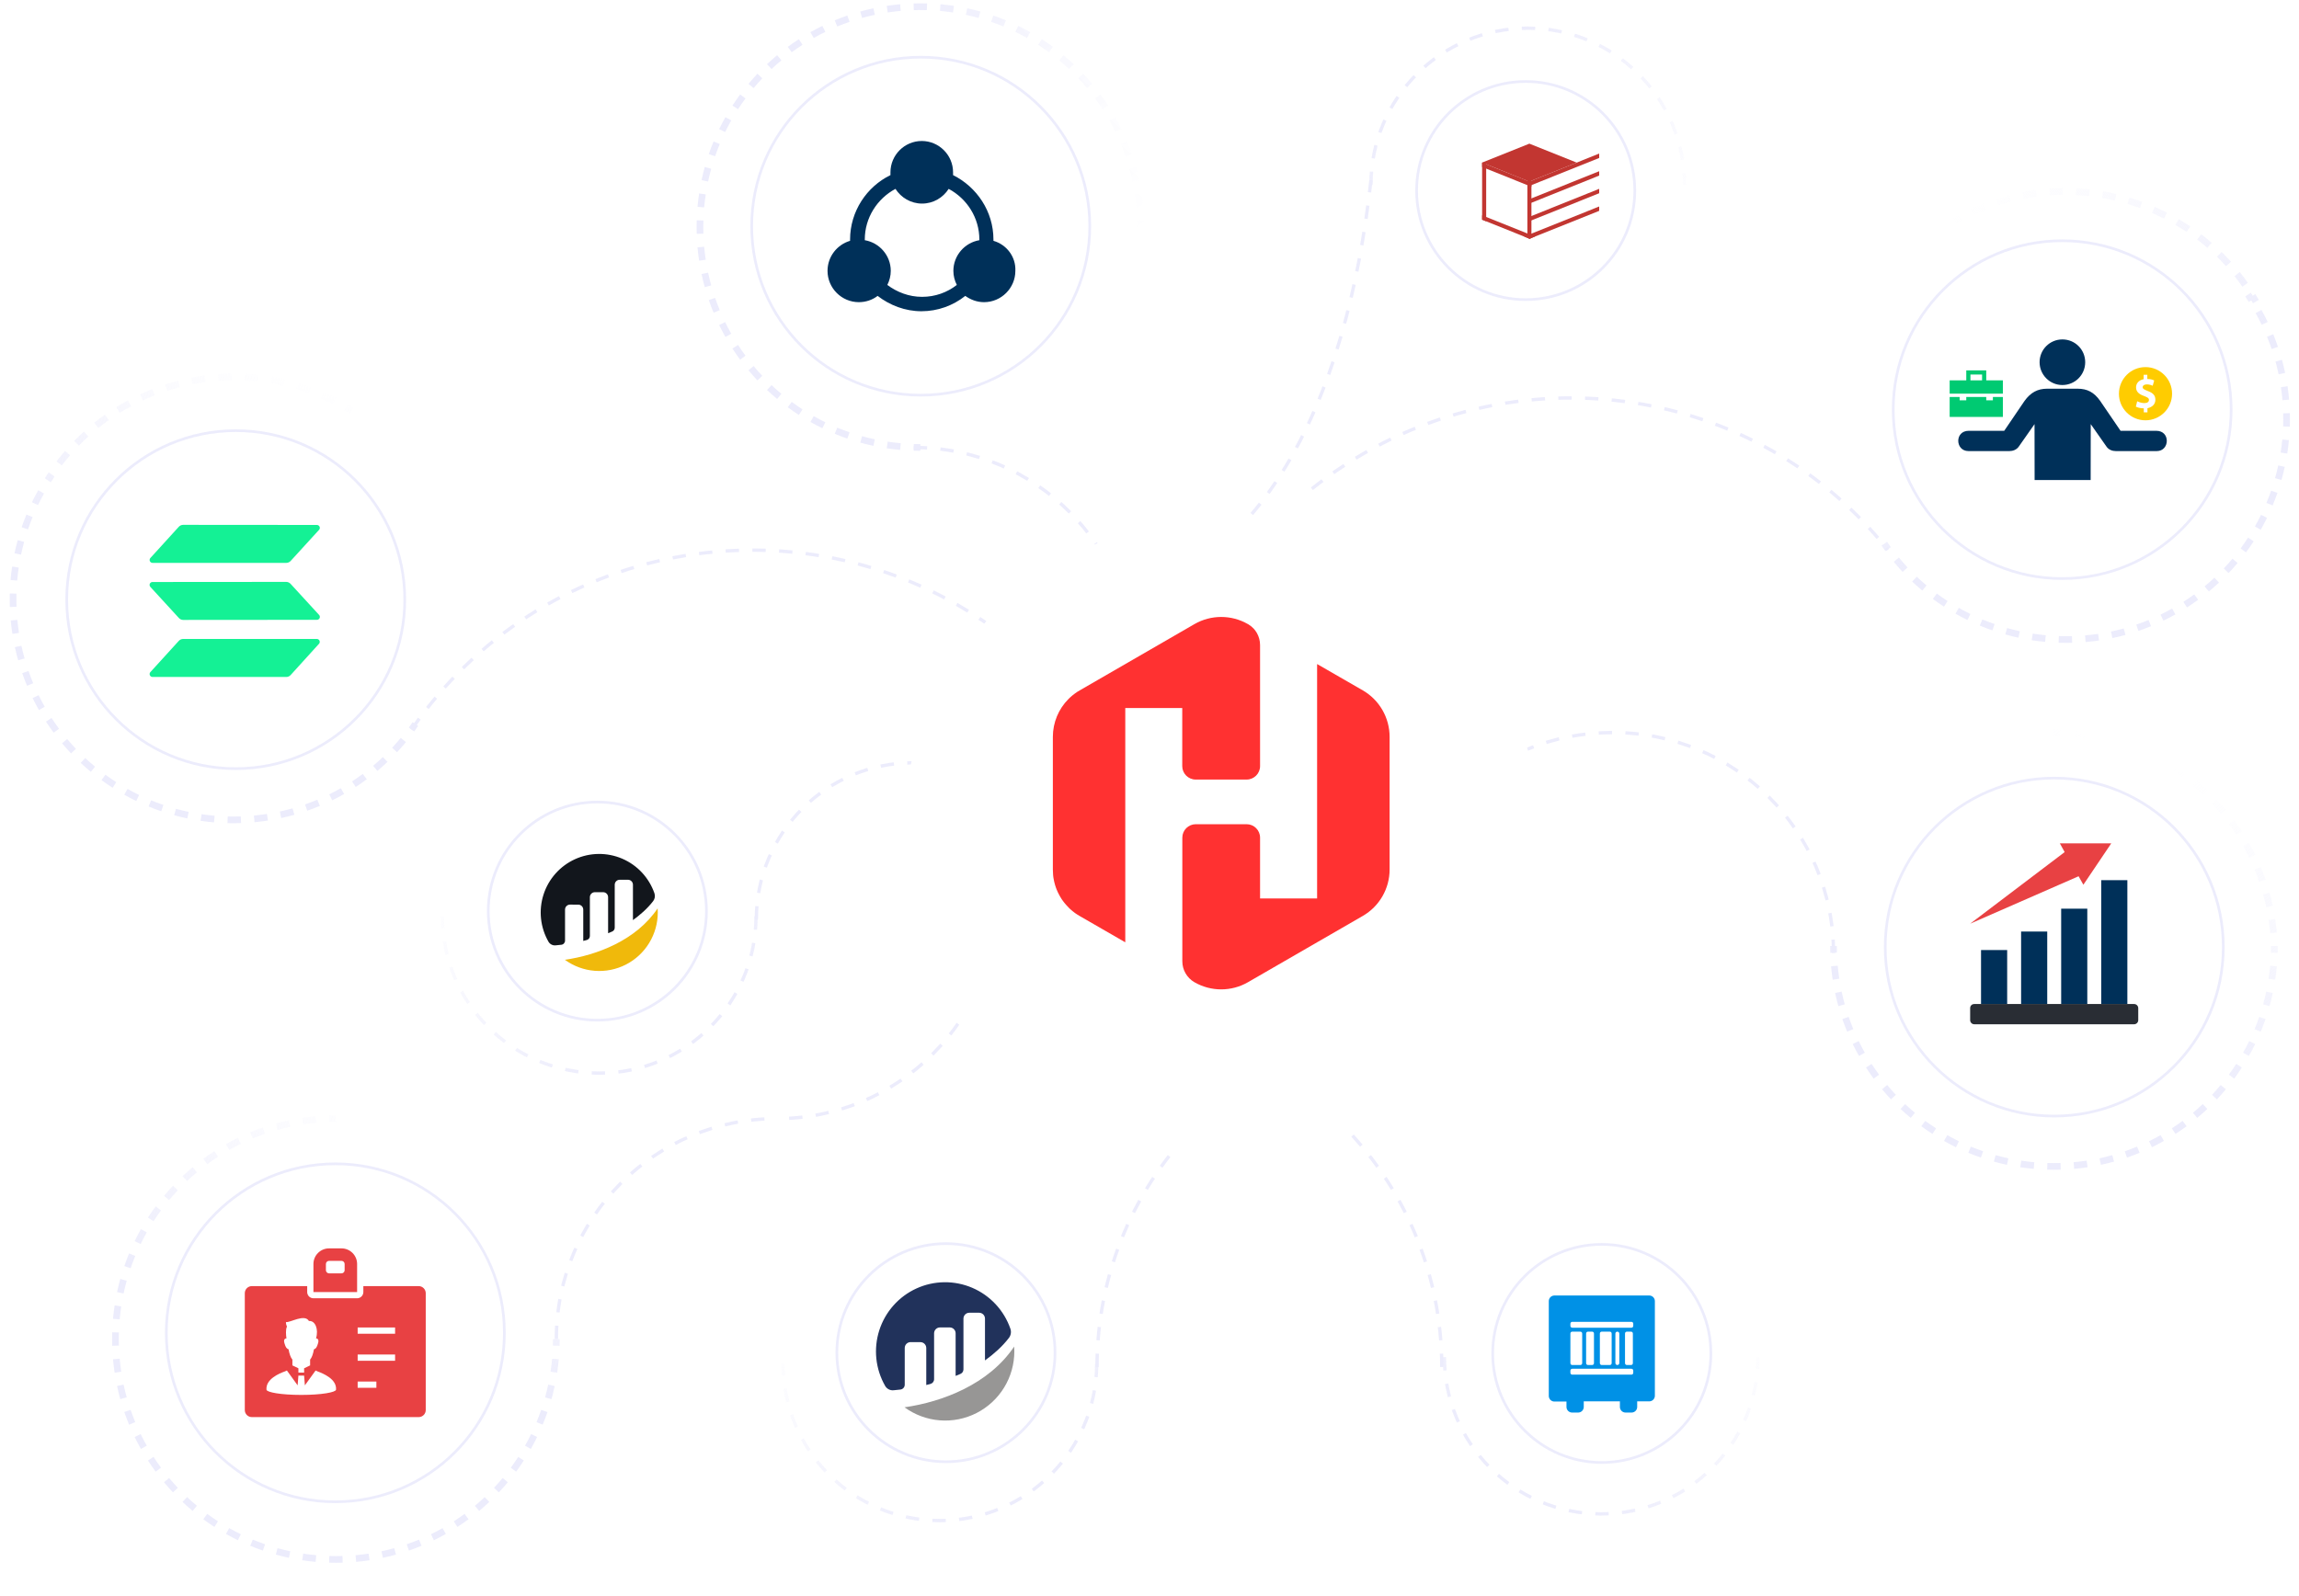 <svg width="864" height="600" viewBox="0 0 864 600" fill="none" xmlns="http://www.w3.org/2000/svg">
<path d="M284.242 345.67C284.242 313.125 310.624 286.742 343.17 286.742C375.715 286.742 402.098 313.125 402.098 345.67" stroke="#ECECFC" stroke-width="1.255" stroke-dasharray="5.02 5.02"/>
<path d="M126.026 437.5C161.111 437.5 189.552 465.942 189.552 501.026C189.552 536.111 161.111 564.552 126.026 564.552C90.942 564.552 62.5 536.111 62.5 501.026C62.5 465.942 90.942 437.5 126.026 437.5Z" fill="white" fill-opacity="0.8" stroke="#ECECFC"/>
<path d="M134.207 475.151C134.207 471.919 131.577 469.289 128.345 469.289H123.655C120.423 469.289 117.793 471.919 117.793 475.151V485.703H134.207V475.151ZM129.518 477.496C129.518 478.144 128.993 478.669 128.345 478.669H123.655C123.007 478.669 122.483 478.144 122.483 477.496V475.151C122.483 474.503 123.007 473.979 123.655 473.979H128.345C128.993 473.979 129.518 474.503 129.518 475.151V477.496Z" fill="#E84143"/>
<path d="M157.339 483.469H136.552V485.697C136.552 486.999 135.498 488.042 134.207 488.042H117.793C116.504 488.042 115.448 486.999 115.448 485.697V483.469H94.661C93.184 483.469 92 484.666 92 486.131V530.062C92 531.527 93.184 532.711 94.661 532.711H157.339C158.805 532.711 160 531.527 160 530.062V486.131C160 484.666 158.805 483.469 157.339 483.469ZM107.656 503.122C107.492 502.003 107.265 499.789 107.851 498.679C107.851 498.679 107.451 497.953 107.451 496.994C109.133 497.234 114.506 493.786 116.109 496.594C118.433 496.352 119.823 499.631 118.768 503.122C118.768 503.122 120.071 503.062 119.55 504.887C119.062 506.599 118.67 506.992 117.984 507.236C117.69 508.901 117.196 510.371 116.545 511.095C116.545 511.962 116.545 512.595 116.545 513.103C116.545 513.153 116.555 513.208 116.569 513.263L114.289 514.359V515.97H112.144V514.359L109.863 513.261C109.877 513.206 109.887 513.153 109.887 513.103C109.887 512.595 109.887 511.962 109.887 511.095C109.236 510.371 108.744 508.901 108.449 507.236C107.762 506.992 107.371 506.599 106.882 504.887C106.381 503.135 107.559 503.122 107.656 503.122ZM113.217 524.371C105.52 524.371 100.229 523.374 100.146 522.411C99.814 518.401 105.007 516.26 107.122 515.517C107.329 515.443 107.57 515.328 107.819 515.189L111.856 520.773L112.144 517.114H114.289L114.577 520.773L118.613 515.189C118.855 515.321 119.092 515.435 119.311 515.517C121.411 516.302 126.619 518.398 126.285 522.411C126.204 523.374 120.913 524.371 113.217 524.371ZM141.448 521.699H134.414V519.354H141.448V521.699ZM148.483 511.538H134.414V509.193H148.483V511.538H148.483ZM148.483 501.376H134.414V499.031H148.483V501.376H148.483Z" fill="#E84143"/>
<path d="M772.026 292.5C807.111 292.5 835.552 320.942 835.552 356.026C835.552 391.111 807.111 419.552 772.026 419.552C736.942 419.552 708.5 391.111 708.5 356.026C708.5 320.942 736.942 292.5 772.026 292.5Z" fill="white" fill-opacity="0.8" stroke="#ECECFC"/>
<path d="M799.495 330.869H789.675V377.429H799.495V330.869Z" fill="#003059"/>
<path d="M784.438 341.588H774.619V377.429H784.438V341.588Z" fill="#003059"/>
<path d="M769.382 350.18H759.562V377.429H769.382V350.18Z" fill="#003059"/>
<path d="M754.325 357.136H744.505V377.429H754.325V357.136Z" fill="#003059"/>
<path d="M741.969 377.429H802.031C802.931 377.429 803.586 378.166 803.586 378.984V383.485C803.586 384.385 802.85 385.039 802.031 385.039H741.969C741.069 385.039 740.414 384.303 740.414 383.485V378.984C740.414 378.084 741.069 377.429 741.969 377.429Z" fill="#292D34"/>
<path d="M775.928 320.313L774.128 317.039H793.439L782.965 332.587L781.165 329.396L740.414 347.234L775.928 320.313Z" fill="#E84143"/>
<path d="M775 90.5C810.07 90.5 838.5 118.93 838.5 154C838.5 189.07 810.07 217.5 775 217.5C739.93 217.5 711.5 189.07 711.5 154C711.5 118.93 739.93 90.5 775 90.5Z" fill="white" fill-opacity="0.8" stroke="#ECECFC"/>
<path d="M775.079 144.739C779.825 144.739 783.652 140.912 783.652 136.166C783.652 131.421 779.855 127.594 775.079 127.594C770.334 127.594 766.507 131.421 766.507 136.166C766.537 140.942 770.364 144.739 775.079 144.739ZM755.179 169.569H739.779C734.788 169.569 734.513 161.945 739.87 161.945H753.219L760.873 150.678C763.139 147.586 765.71 146.117 769.354 146.117H780.774C784.417 146.117 786.989 147.464 789.254 150.678L796.939 161.945H810.379C815.768 161.945 815.431 169.569 810.563 169.569H795.163C793.939 169.569 792.469 169.14 791.612 167.824L785.733 159.435L785.703 180.438H764.639L764.608 159.435L758.73 167.824C757.873 169.109 756.403 169.569 755.179 169.569Z" fill="#003059"/>
<path d="M806.298 158C811.801 158 816.298 153.532 816.298 148C816.298 142.468 811.83 138 806.298 138C800.765 138 796.327 142.497 796.327 148.03C796.327 153.532 800.795 158 806.298 158ZM805.745 148.848C803.911 148.207 802.767 147.28 802.767 145.633C802.767 144.114 803.773 142.921 805.617 142.546V140.899H806.998V142.468C808.142 142.468 808.97 142.704 809.582 143.03L809.019 145.002C808.566 144.815 807.826 144.499 806.81 144.499C805.795 144.499 805.242 145.002 805.242 145.505C805.242 146.195 805.883 146.461 807.264 147.024C809.148 147.714 810.026 148.67 810.026 150.238C810.026 151.806 809.069 153 807.047 153.453V155.021H805.667V153.503C804.473 153.503 803.27 153.187 802.688 152.861L803.191 150.84C803.832 151.155 804.838 151.53 805.903 151.53C807.047 151.53 807.61 151.027 807.61 150.337C807.61 149.646 807.067 149.361 805.745 148.848Z" fill="#FFCC00"/>
<path d="M748.96 149.23H752.71V156.73H732.71V149.23H736.46V150.48H738.96V149.23H746.46V150.48H748.96L748.96 149.23ZM752.71 142.981V147.981H732.71V142.981H738.96V139.23H746.46V142.981H752.71ZM740.522 142.981H744.897V140.793H740.522V142.981Z" fill="#00CA72"/>
<path d="M601.976 467.779C624.618 467.779 642.974 486.134 642.975 508.777C642.975 531.42 624.618 549.776 601.976 549.776C579.333 549.776 560.978 531.42 560.978 508.777C560.978 486.135 579.333 467.779 601.976 467.779Z" fill="white" fill-opacity="0.8" stroke="#ECECFC"/>
<path d="M619.859 487H584.128C583.583 487.011 583.064 487.233 582.678 487.618C582.293 488.003 582.072 488.522 582.06 489.067V524.799C582.072 525.343 582.293 525.863 582.678 526.248C583.064 526.633 583.583 526.854 584.128 526.866H588.705V528.933C588.716 529.478 588.937 529.997 589.323 530.382C589.708 530.767 590.227 530.989 590.772 531H593.134C593.679 530.989 594.198 530.767 594.583 530.382C594.969 529.997 595.19 529.478 595.201 528.933V526.792H608.785V528.933C608.797 529.478 609.018 529.997 609.403 530.382C609.788 530.767 610.308 530.989 610.852 531H613.215C613.759 530.989 614.279 530.767 614.664 530.382C615.049 529.997 615.271 529.478 615.282 528.933V526.792H619.859C620.404 526.781 620.923 526.559 621.308 526.174C621.693 525.789 621.915 525.27 621.926 524.725V489.067C621.915 488.522 621.693 488.003 621.308 487.618C620.923 487.233 620.404 487.011 619.859 487ZM590.181 501.322C590.175 501.224 590.189 501.125 590.224 501.032C590.259 500.94 590.313 500.856 590.383 500.786C590.453 500.716 590.537 500.662 590.629 500.627C590.722 500.592 590.821 500.577 590.919 500.584H593.873C593.971 500.577 594.07 500.592 594.163 500.627C594.255 500.662 594.339 500.716 594.409 500.786C594.479 500.856 594.533 500.94 594.568 501.032C594.603 501.125 594.617 501.224 594.611 501.322V512.396C594.617 512.495 594.603 512.594 594.568 512.686C594.533 512.779 594.479 512.863 594.409 512.932C594.339 513.002 594.255 513.057 594.163 513.091C594.07 513.126 593.971 513.141 593.873 513.134H590.919C590.821 513.141 590.722 513.126 590.629 513.091C590.537 513.057 590.453 513.002 590.383 512.932C590.313 512.863 590.259 512.779 590.224 512.686C590.189 512.594 590.175 512.495 590.181 512.396V501.322ZM613.805 516.013C613.812 516.112 613.797 516.211 613.763 516.303C613.728 516.396 613.674 516.48 613.604 516.55C613.534 516.62 613.45 516.674 613.357 516.709C613.265 516.744 613.166 516.758 613.067 516.752H590.919C590.821 516.758 590.722 516.744 590.629 516.709C590.537 516.674 590.453 516.62 590.383 516.55C590.313 516.48 590.259 516.396 590.224 516.303C590.189 516.211 590.175 516.112 590.181 516.013V515.275C590.175 515.177 590.189 515.078 590.224 514.985C590.259 514.893 590.313 514.809 590.383 514.739C590.453 514.669 590.537 514.615 590.629 514.58C590.722 514.545 590.821 514.53 590.919 514.537H613.067C613.166 514.53 613.265 514.545 613.357 514.58C613.45 514.615 613.534 514.669 613.604 514.739C613.674 514.809 613.728 514.893 613.763 514.985C613.797 515.078 613.812 515.177 613.805 515.275V516.013ZM596.087 512.396V501.322C596.081 501.224 596.095 501.125 596.13 501.032C596.165 500.94 596.219 500.856 596.289 500.786C596.359 500.716 596.443 500.662 596.535 500.627C596.628 500.592 596.727 500.577 596.826 500.584H598.302C598.401 500.577 598.5 500.592 598.592 500.627C598.685 500.662 598.769 500.716 598.839 500.786C598.908 500.856 598.963 500.94 598.997 501.032C599.032 501.125 599.047 501.224 599.04 501.322V512.396C599.047 512.495 599.032 512.594 598.997 512.686C598.963 512.779 598.908 512.863 598.839 512.932C598.769 513.002 598.685 513.057 598.592 513.091C598.5 513.126 598.401 513.141 598.302 513.134H596.826C596.727 513.141 596.628 513.126 596.535 513.091C596.443 513.057 596.359 513.002 596.289 512.932C596.219 512.863 596.165 512.779 596.13 512.686C596.095 512.594 596.081 512.495 596.087 512.396ZM601.255 512.396V501.322C601.249 501.224 601.263 501.125 601.298 501.032C601.333 500.94 601.387 500.856 601.457 500.786C601.527 500.716 601.611 500.662 601.703 500.627C601.796 500.592 601.895 500.577 601.993 500.584H604.946C605.045 500.577 605.144 500.592 605.236 500.627C605.329 500.662 605.413 500.716 605.483 500.786C605.553 500.856 605.607 500.94 605.642 501.032C605.676 501.125 605.691 501.224 605.685 501.322V512.396C605.691 512.495 605.676 512.594 605.642 512.686C605.607 512.779 605.553 512.863 605.483 512.932C605.413 513.002 605.329 513.057 605.236 513.091C605.144 513.126 605.045 513.141 604.946 513.134H601.993C601.895 513.141 601.796 513.126 601.703 513.091C601.611 513.057 601.527 513.002 601.457 512.932C601.387 512.863 601.333 512.779 601.298 512.686C601.263 512.594 601.249 512.495 601.255 512.396ZM607.087 512.396V501.322C607.087 501.126 607.165 500.939 607.304 500.8C607.442 500.662 607.63 500.584 607.826 500.584C608.021 500.584 608.209 500.662 608.348 500.8C608.486 500.939 608.564 501.126 608.564 501.322V512.396C608.564 512.592 608.486 512.78 608.348 512.918C608.209 513.056 608.021 513.134 607.826 513.134C607.63 513.134 607.442 513.056 607.304 512.918C607.165 512.78 607.087 512.592 607.087 512.396ZM610.705 512.396V501.322C610.698 501.224 610.713 501.125 610.748 501.032C610.782 500.94 610.837 500.856 610.906 500.786C610.976 500.716 611.06 500.662 611.153 500.627C611.245 500.592 611.344 500.577 611.443 500.584H612.919C613.018 500.577 613.117 500.592 613.21 500.627C613.302 500.662 613.386 500.716 613.456 500.786C613.526 500.856 613.58 500.94 613.615 501.032C613.65 501.125 613.664 501.224 613.658 501.322V512.396C613.664 512.495 613.65 512.594 613.615 512.686C613.58 512.779 613.526 512.863 613.456 512.932C613.386 513.002 613.302 513.057 613.21 513.091C613.117 513.126 613.018 513.141 612.919 513.134H611.443C611.344 513.141 611.245 513.126 611.153 513.091C611.06 513.057 610.976 513.002 610.906 512.932C610.837 512.863 610.782 512.779 610.748 512.686C610.713 512.594 610.698 512.495 610.705 512.396ZM613.805 498.369C613.812 498.468 613.797 498.567 613.763 498.659C613.728 498.752 613.674 498.836 613.604 498.906C613.534 498.976 613.45 499.03 613.357 499.064C613.265 499.099 613.166 499.114 613.067 499.107H590.919C590.821 499.114 590.722 499.099 590.629 499.064C590.537 499.03 590.453 498.976 590.383 498.906C590.313 498.836 590.259 498.752 590.224 498.659C590.189 498.567 590.175 498.468 590.181 498.369V497.631C590.175 497.532 590.189 497.433 590.224 497.341C590.259 497.248 590.313 497.164 590.383 497.094C590.453 497.024 590.537 496.97 590.629 496.936C590.722 496.901 590.821 496.886 590.919 496.893H613.067C613.166 496.886 613.265 496.901 613.357 496.936C613.45 496.97 613.534 497.024 613.604 497.094C613.674 497.164 613.728 497.248 613.763 497.341C613.797 497.433 613.812 497.532 613.805 497.631V498.369Z" fill="url(#paint0_linear_5027_72970)"/>
<path d="M355.498 467.5C378.141 467.5 396.497 485.855 396.497 508.498C396.497 531.141 378.141 549.497 355.498 549.497C332.855 549.497 314.5 531.141 314.5 508.498C314.5 485.856 332.856 467.5 355.498 467.5Z" fill="white" fill-opacity="0.8" stroke="#ECECFC"/>
<path d="M340.014 506.726C340.014 506.435 340.071 506.147 340.183 505.879C340.294 505.61 340.457 505.367 340.663 505.162C340.869 504.957 341.113 504.794 341.381 504.684C341.65 504.573 341.937 504.517 342.228 504.519L345.898 504.531C346.484 504.531 347.045 504.764 347.459 505.178C347.873 505.593 348.105 506.155 348.105 506.742V520.647C348.518 520.524 349.049 520.393 349.63 520.256C350.033 520.161 350.393 519.932 350.65 519.607C350.907 519.281 351.047 518.878 351.047 518.463V501.215C351.047 500.628 351.28 500.066 351.694 499.651C352.107 499.236 352.669 499.004 353.254 499.003H356.932C357.517 499.004 358.079 499.236 358.492 499.651C358.906 500.066 359.139 500.628 359.139 501.215V517.223C359.139 517.223 360.06 516.85 360.957 516.47C361.29 516.329 361.574 516.093 361.774 515.791C361.974 515.489 362.081 515.134 362.081 514.772V495.688C362.081 495.101 362.314 494.539 362.728 494.125C363.141 493.71 363.702 493.477 364.288 493.477H367.966C368.551 493.477 369.112 493.71 369.526 494.124C369.94 494.539 370.172 495.101 370.172 495.688V511.403C373.361 509.088 376.593 506.304 379.157 502.955C379.529 502.469 379.775 501.899 379.874 501.294C379.972 500.69 379.919 500.07 379.721 499.491C378.534 496.069 376.647 492.934 374.181 490.285C371.715 487.636 368.724 485.532 365.399 484.107C362.075 482.682 358.49 481.969 354.875 482.012C351.259 482.055 347.693 482.854 344.403 484.357C341.114 485.86 338.173 488.035 335.771 490.742C333.368 493.449 331.556 496.628 330.451 500.077C329.345 503.526 328.97 507.168 329.35 510.77C329.731 514.373 330.857 517.856 332.658 520.997C332.972 521.539 333.433 521.98 333.988 522.268C334.544 522.556 335.169 522.679 335.792 522.624C336.488 522.562 337.354 522.475 338.384 522.354C338.832 522.303 339.246 522.089 339.547 521.752C339.847 521.415 340.014 520.979 340.014 520.527L340.014 506.726Z" fill="#21325B"/>
<path d="M339.934 529.028C343.811 531.854 348.392 533.55 353.172 533.929C357.951 534.307 362.742 533.354 367.014 531.174C371.286 528.994 374.873 525.673 377.378 521.578C379.883 517.482 381.208 512.772 381.206 507.969C381.206 507.37 381.179 506.777 381.139 506.188C371.644 520.374 354.113 527.007 339.935 529.026" fill="#979695"/>
<path d="M346.026 21.5C381.111 21.5 409.552 49.942 409.552 85.026C409.552 120.111 381.111 148.552 346.026 148.552C310.942 148.552 282.5 120.111 282.5 85.026C282.5 49.942 310.942 21.5 346.026 21.5Z" fill="white" fill-opacity="0.8" stroke="#ECECFC"/>
<path d="M373.353 90.529C373.353 90.412 373.353 90.177 373.353 90.059C373.353 79.471 367.118 70.294 358.176 65.823C358.176 65.471 358.176 65.118 358.176 64.765C358.176 58.294 352.882 53 346.412 53C339.941 53 334.647 58.294 334.647 64.765C334.647 65.118 334.647 65.471 334.647 65.823C325.706 70.177 319.471 79.471 319.471 90.059C319.471 90.177 319.471 90.412 319.471 90.529C314.647 91.941 311 96.412 311 101.824C311 108.294 316.294 113.588 322.765 113.588C325.353 113.588 327.824 112.765 329.824 111.235C334.412 114.765 340.176 117 346.294 117C352.412 117 358.176 114.882 362.765 111.235C364.765 112.647 367.118 113.588 369.824 113.588C376.294 113.588 381.588 108.294 381.588 101.824C381.824 96.529 378.294 91.941 373.353 90.529ZM333.471 107.118C334.294 105.471 334.765 103.706 334.765 101.824C334.765 96.059 330.529 91.235 325 90.294C325 90.177 325 90.177 325 90.059C325 81.823 329.706 74.647 336.529 71C338.647 74.294 342.294 76.529 346.529 76.529C350.765 76.529 354.412 74.294 356.529 71C363.353 74.647 368.059 81.823 368.059 90.059C368.059 90.177 368.059 90.177 368.059 90.294C362.529 91.235 358.294 96.059 358.294 101.824C358.294 103.706 358.765 105.471 359.588 107.118C355.941 109.941 351.471 111.588 346.529 111.588C341.588 111.588 337.118 109.824 333.471 107.118Z" fill="#003059"/>
<path d="M573.382 30.635C596.025 30.635 614.381 48.99 614.381 71.633C614.381 94.275 596.025 112.632 573.382 112.632C550.74 112.632 532.384 94.275 532.384 71.633C532.385 48.99 550.74 30.635 573.382 30.635Z" fill="white" fill-opacity="0.8" stroke="#ECECFC"/>
<path d="M557 61.123L574.755 54L592.549 61.123L574.736 68.265L557 61.123Z" fill="#C23631"/>
<path d="M558.53 61.132V83.202L557 82.587V61.132H558.53Z" fill="#C23631"/>
<path d="M575.535 67.304V89.471L574.842 89.749L574.015 89.413V67.304H575.535Z" fill="#C23631"/>
<path d="M576.892 88.922L575.535 89.47L574.842 89.748L574.014 89.412L572.792 88.922L558.53 83.202L557 82.587V80.943L558.53 81.558L574.014 87.768L574.842 88.105L575.535 88.383L576.892 88.922Z" fill="#C23631"/>
<path d="M557 61.123V62.776L575.535 70.207V68.563L557 61.123Z" fill="#C23631"/>
<path d="M601 57.729L574.651 68.302L575.219 69.716L601 59.382V57.729Z" fill="#C23631"/>
<path d="M601 64.363L574.651 74.927L575.219 76.35L601 66.007V64.363Z" fill="#C23631"/>
<path d="M601 70.985L574.651 81.559L575.219 82.972L601 72.638V70.985Z" fill="#C23631"/>
<path d="M600.999 77.619V79.263L576.892 88.923L575.535 89.471L574.842 89.75L574.014 89.413L572.792 88.923L574.014 88.433L574.842 88.106L575.535 87.827L600.999 77.619Z" fill="#C23631"/>
<path d="M224.498 301.5C247.141 301.5 265.497 319.855 265.497 342.498C265.497 365.141 247.141 383.497 224.498 383.497C201.855 383.497 183.5 365.141 183.5 342.498C183.5 319.856 201.856 301.5 224.498 301.5Z" fill="white" fill-opacity="0.8" stroke="#ECECFC"/>
<path d="M212.35 341.923C212.35 341.677 212.398 341.434 212.493 341.207C212.587 340.979 212.725 340.773 212.899 340.6C213.073 340.426 213.28 340.289 213.507 340.195C213.734 340.102 213.978 340.054 214.223 340.056L217.329 340.066C217.824 340.066 218.299 340.263 218.65 340.614C219 340.965 219.196 341.44 219.196 341.937V353.704C219.546 353.6 219.994 353.489 220.487 353.373C220.828 353.293 221.132 353.099 221.35 352.824C221.568 352.548 221.686 352.207 221.686 351.856V337.26C221.686 336.764 221.883 336.288 222.233 335.938C222.583 335.587 223.058 335.389 223.553 335.389H226.669C227.164 335.389 227.639 335.587 227.989 335.938C228.339 336.288 228.536 336.764 228.536 337.26V350.807C228.536 350.807 229.315 350.491 230.074 350.17C230.356 350.051 230.597 349.851 230.766 349.595C230.935 349.34 231.025 349.04 231.026 348.733V332.583C231.026 332.087 231.222 331.612 231.572 331.261C231.923 330.91 232.397 330.713 232.893 330.713H236.005C236.5 330.713 236.974 330.91 237.324 331.261C237.674 331.612 237.87 332.088 237.87 332.583V345.882C240.568 343.923 243.303 341.567 245.473 338.734C245.787 338.322 245.996 337.839 246.079 337.328C246.162 336.816 246.118 336.292 245.95 335.802C244.945 332.907 243.348 330.253 241.262 328.012C239.175 325.77 236.644 323.99 233.831 322.784C231.018 321.579 227.985 320.975 224.926 321.012C221.867 321.048 218.849 321.724 216.065 322.996C213.282 324.268 210.794 326.108 208.761 328.399C206.728 330.689 205.195 333.38 204.259 336.298C203.324 339.217 203.007 342.299 203.328 345.347C203.65 348.395 204.603 351.343 206.127 354.001C206.392 354.459 206.783 354.832 207.253 355.076C207.722 355.32 208.252 355.424 208.779 355.377C209.368 355.325 210.101 355.252 210.972 355.149C211.351 355.106 211.701 354.925 211.956 354.639C212.21 354.354 212.351 353.985 212.351 353.603V341.923" fill="#12161C"/>
<path d="M212.283 360.795C215.564 363.186 219.44 364.621 223.484 364.941C227.528 365.262 231.582 364.455 235.197 362.611C238.811 360.767 241.847 357.956 243.966 354.491C246.086 351.026 247.207 347.041 247.206 342.976C247.206 342.468 247.183 341.968 247.149 341.469C239.115 353.474 224.281 359.086 212.283 360.795Z" fill="#F0B90B"/>
<path d="M88.595 161.892C123.68 161.892 152.121 190.334 152.121 225.419C152.12 260.503 123.679 288.944 88.595 288.944C53.511 288.944 25.069 260.503 25.069 225.419C25.069 190.334 53.511 161.892 88.595 161.892Z" fill="white" fill-opacity="0.8" stroke="#ECECFC"/>
<path fill-rule="evenodd" clip-rule="evenodd" d="M67.205 240.903C67.409 240.683 67.656 240.506 67.931 240.383C68.206 240.261 68.503 240.194 68.805 240.188H119.076C119.289 240.191 119.496 240.255 119.673 240.372C119.85 240.489 119.989 240.655 120.074 240.849C120.158 241.042 120.184 241.256 120.149 241.465C120.114 241.673 120.019 241.867 119.876 242.023L109.22 253.77C109.016 253.99 108.768 254.166 108.494 254.289C108.219 254.412 107.922 254.479 107.62 254.485H57.317C57.104 254.482 56.897 254.418 56.72 254.301C56.543 254.183 56.404 254.018 56.319 253.824C56.235 253.63 56.209 253.416 56.243 253.208C56.279 253 56.374 252.806 56.517 252.65L67.205 240.903ZM119.924 231.165C120.067 231.321 120.162 231.515 120.197 231.723C120.232 231.932 120.206 232.146 120.122 232.339C120.037 232.533 119.898 232.699 119.721 232.816C119.544 232.933 119.337 232.997 119.124 233L68.837 233.04C68.535 233.034 68.238 232.967 67.963 232.844C67.688 232.721 67.441 232.545 67.237 232.325L56.501 220.618C56.358 220.462 56.263 220.268 56.227 220.059C56.193 219.851 56.219 219.637 56.303 219.443C56.388 219.249 56.527 219.084 56.704 218.967C56.881 218.85 57.088 218.786 57.301 218.783L107.588 218.743C107.89 218.749 108.187 218.816 108.462 218.938C108.736 219.061 108.984 219.238 109.188 219.458L119.924 231.165ZM67.205 198.013C67.409 197.793 67.656 197.616 67.931 197.493C68.206 197.371 68.503 197.304 68.805 197.298L119.108 197.338C119.321 197.341 119.528 197.405 119.705 197.522C119.882 197.639 120.021 197.804 120.105 197.998C120.19 198.192 120.216 198.406 120.181 198.614C120.146 198.823 120.051 199.017 119.908 199.173L109.22 210.88C109.016 211.1 108.768 211.277 108.494 211.399C108.219 211.522 107.922 211.589 107.62 211.595H57.317C57.104 211.592 56.897 211.528 56.72 211.411C56.543 211.293 56.404 211.128 56.319 210.934C56.235 210.74 56.209 210.526 56.243 210.318C56.279 210.11 56.374 209.916 56.517 209.76L67.205 198.013Z" fill="#14F195"/>
<path fill-rule="evenodd" clip-rule="evenodd" d="M345.855 1.259C345.019 1.259 344.183 1.272 343.349 1.297L343.369 1.924L343.404 3.179L343.425 3.806C344.238 3.782 345.056 3.77 345.875 3.769C346.696 3.77 347.512 3.782 348.328 3.806L348.345 3.179L348.383 1.924L348.4 1.297C347.569 1.272 346.733 1.259 345.895 1.259C345.882 1.259 345.87 1.259 345.855 1.259ZM338.281 1.599C336.586 1.751 334.904 1.954 333.24 2.205L333.333 2.826L333.521 4.067L333.614 4.687C335.228 4.444 336.86 4.247 338.504 4.099L338.449 3.474L338.336 2.224L338.281 1.599ZM328.239 3.116C326.574 3.471 324.93 3.876 323.303 4.328L323.471 4.933L323.808 6.142L323.976 6.747C325.553 6.308 327.149 5.916 328.763 5.571L328.633 4.957L328.369 3.729L328.239 3.116ZM318.451 5.839C316.846 6.393 315.262 6.994 313.703 7.641L313.942 8.221L314.424 9.38L314.665 9.96C316.176 9.332 317.712 8.749 319.271 8.212L319.066 7.619L318.656 6.432L318.451 5.839ZM309.071 9.729C307.545 10.473 306.044 11.262 304.573 12.094L304.881 12.641L305.499 13.733L305.808 14.28C307.236 13.473 308.69 12.707 310.171 11.985L309.895 11.421L309.345 10.293L309.071 9.729ZM300.227 14.727C298.804 15.649 297.41 16.612 296.05 17.616L296.421 18.121L297.167 19.132L297.538 19.637C298.859 18.663 300.212 17.728 301.593 16.834L301.251 16.307L300.568 15.253L300.227 14.727ZM292.05 20.752C290.75 21.837 289.482 22.961 288.25 24.122L288.681 24.579L289.54 25.493L289.972 25.95C291.167 24.823 292.397 23.733 293.66 22.68L293.258 22.198L292.455 21.234L292.05 20.752ZM284.657 27.714C283.497 28.947 282.373 30.215 281.288 31.516L281.77 31.918L282.734 32.722L283.216 33.124C284.268 31.862 285.36 30.631 286.485 29.436L286.028 29.005L285.114 28.145L284.657 27.714ZM278.153 35.513C277.148 36.875 276.184 38.268 275.263 39.691L275.79 40.032L276.842 40.715L277.369 41.056C278.263 39.676 279.199 38.324 280.174 37.002L279.666 36.63L278.657 35.885L278.153 35.513ZM272.63 44.037C271.799 45.509 271.008 47.009 270.265 48.534L270.83 48.809L271.957 49.36L272.522 49.635C273.242 48.155 274.008 46.7 274.816 45.272L274.269 44.963L273.177 44.346L272.63 44.037ZM268.176 53.166C267.531 54.726 266.928 56.31 266.374 57.916L266.968 58.121L268.153 58.53L268.748 58.735C269.286 57.177 269.868 55.641 270.496 54.128L269.916 53.888L268.756 53.407L268.176 53.166ZM264.865 62.767C264.413 64.393 264.006 66.039 263.652 67.703L264.265 67.834L265.492 68.096L266.107 68.227C266.451 66.614 266.843 65.017 267.282 63.44L266.677 63.272L265.47 62.935L264.865 62.767ZM262.741 72.703C262.49 74.368 262.286 76.049 262.136 77.745L262.761 77.801L264.011 77.913L264.636 77.969C264.782 76.324 264.98 74.693 265.224 73.078L264.604 72.984L263.361 72.797L262.741 72.703ZM261.832 82.814C261.807 83.659 261.794 84.508 261.794 85.359C261.794 86.211 261.807 87.059 261.832 87.905L262.46 87.886L263.715 87.849L264.343 87.83C264.317 87.01 264.305 86.186 264.305 85.359C264.305 84.533 264.317 83.709 264.343 82.888L263.715 82.87L262.46 82.832L261.832 82.814ZM262.136 92.974C262.286 94.669 262.49 96.35 262.741 98.015L263.361 97.922L264.604 97.734L265.224 97.641C264.98 96.025 264.782 94.395 264.636 92.75L264.011 92.806L262.761 92.918L262.136 92.974ZM263.652 103.016C264.006 104.68 264.413 106.325 264.865 107.951L265.47 107.783L266.677 107.447L267.282 107.278C266.843 105.702 266.451 104.105 266.107 102.491L265.492 102.623L264.265 102.885L263.652 103.016ZM266.374 112.803C266.928 114.409 267.531 115.992 268.176 117.552L268.756 117.312L269.916 116.831L270.496 116.591C269.868 115.077 269.286 113.541 268.748 111.984L268.153 112.189L266.968 112.598L266.374 112.803ZM270.265 122.184C271.008 123.71 271.799 125.21 272.63 126.682L273.177 126.373L274.269 125.755L274.816 125.447C274.008 124.018 273.242 122.564 272.522 121.084L271.957 121.359L270.83 121.909L270.265 122.184ZM275.263 131.027C276.184 132.45 277.148 133.844 278.153 135.206L278.657 134.833L279.666 134.089L280.174 133.716C279.199 132.395 278.263 131.043 277.369 129.662L276.842 130.004L275.79 130.686L275.263 131.027ZM281.288 139.203C282.373 140.504 283.497 141.772 284.657 143.004L285.114 142.574L286.028 141.713L286.485 141.283C285.36 140.087 284.268 138.857 283.216 137.594L282.734 137.996L281.77 138.801L281.288 139.203ZM288.25 146.596C289.482 147.757 290.75 148.881 292.05 149.967L292.455 149.485L293.258 148.521L293.66 148.039C292.397 146.986 291.167 145.895 289.972 144.769L289.54 145.226L288.681 146.14L288.25 146.596ZM296.05 153.103C297.41 154.106 298.804 155.07 300.227 155.992L300.568 155.465L301.251 154.412L301.593 153.885C300.212 152.991 298.859 152.055 297.538 151.082L297.167 151.587L296.421 152.597L296.05 153.103ZM304.573 158.624C306.044 159.457 307.545 160.246 309.071 160.99L309.345 160.426L309.895 159.298L310.171 158.734C308.69 158.012 307.236 157.246 305.808 156.439L305.499 156.985L304.881 158.078L304.573 158.624ZM313.703 163.078C315.262 163.725 316.846 164.326 318.451 164.88L318.656 164.287L319.066 163.1L319.271 162.507C317.712 161.97 316.176 161.386 314.665 160.759L314.424 161.338L313.942 162.498L313.703 163.078ZM323.303 166.39C324.93 166.843 326.574 167.248 328.239 167.603L328.369 166.989L328.633 165.762L328.763 165.148C327.149 164.803 325.553 164.41 323.976 163.972L323.808 164.576L323.471 165.786L323.303 166.39ZM333.24 168.514C334.904 168.765 336.586 168.967 338.281 169.12L338.336 168.494L338.449 167.244L338.504 166.619C336.86 166.472 335.228 166.275 333.614 166.031L333.521 166.652L333.333 167.893L333.24 168.514ZM343.349 169.422C344.195 169.447 345.044 169.46 345.895 169.46V168.832V167.577V166.949C345.069 166.949 344.245 166.937 343.425 166.913L343.404 167.54L343.369 168.795L343.349 169.422ZM358.138 4.687C356.522 4.444 354.892 4.247 353.245 4.099L353.303 3.474L353.414 2.224L353.471 1.599C355.166 1.751 356.848 1.954 358.512 2.205L358.42 2.826L358.231 4.067L358.138 4.687ZM367.776 6.747C366.197 6.308 364.603 5.916 362.989 5.571L363.119 4.957L363.38 3.729L363.513 3.116C365.175 3.471 366.822 3.876 368.449 4.328L368.281 4.933L367.944 6.142L367.776 6.747ZM377.087 9.96C375.574 9.332 374.037 8.749 372.481 8.212L372.684 7.619L373.096 6.432L373.299 5.839C374.906 6.393 376.49 6.994 378.049 7.641L377.808 8.221L377.328 9.38L377.087 9.96ZM385.944 14.28C384.516 13.473 383.06 12.707 381.581 11.985L381.855 11.421L382.404 10.293L382.681 9.729C384.207 10.473 385.706 11.262 387.179 12.094L386.871 12.641L386.253 13.733L385.944 14.28ZM394.214 19.637C392.891 18.663 391.54 17.728 390.159 16.834L390.501 16.307L391.184 15.253L391.525 14.727C392.946 15.649 394.339 16.612 395.702 17.616L395.331 18.121L394.585 19.132L394.214 19.637ZM401.78 25.95C400.583 24.823 399.353 23.733 398.09 22.68L398.494 22.198L399.297 21.234L399.699 20.752C400.999 21.837 402.267 22.961 403.5 24.122L403.071 24.579L402.21 25.493L401.78 25.95ZM408.536 33.124C407.481 31.862 406.392 30.631 405.265 29.436L405.722 29.005L406.635 28.145L407.092 27.714C408.255 28.947 409.377 30.215 410.464 31.516L409.982 31.918L409.018 32.722L408.536 33.124ZM414.383 41.056C413.486 39.676 412.553 38.324 411.579 37.002L412.083 36.63L413.095 35.885L413.599 35.513C414.604 36.875 415.568 38.268 416.489 39.691L415.962 40.032L414.907 40.715L414.383 41.056ZM419.23 49.635C418.507 48.155 417.742 46.7 416.936 45.272L417.481 44.963L418.575 44.346L419.12 44.037C419.953 45.509 420.742 47.009 421.487 48.534L420.922 48.809L419.795 49.36L419.23 49.635ZM423.004 58.735C422.466 57.177 421.884 55.641 421.256 54.128L421.834 53.888L422.994 53.407L423.574 53.166C424.221 54.726 424.824 56.31 425.376 57.916L424.784 58.121L423.596 58.53L423.004 58.735ZM425.645 68.227C425.301 66.614 424.907 65.017 424.467 63.44L425.072 63.272L426.282 62.935L426.887 62.767C427.339 64.393 427.743 66.039 428.1 67.703L427.485 67.834L426.257 68.096L425.645 68.227ZM427.116 77.969C426.968 76.324 426.772 74.693 426.528 73.078L427.148 72.984L428.389 72.797L429.011 72.703C429.262 74.368 429.463 76.049 429.616 77.745L428.991 77.801L427.741 77.913L427.116 77.969ZM427.445 85.359C427.445 84.533 427.435 83.709 427.41 82.888L428.037 82.87L429.292 82.832L429.917 82.814C429.943 83.659 429.955 84.508 429.955 85.359H429.328H428.072H427.445Z" fill="url(#paint1_linear_5027_72970)"/>
<path fill-rule="evenodd" clip-rule="evenodd" d="M44.681 500.896C44.657 501.716 44.645 502.54 44.645 503.366C44.645 504.192 44.657 505.015 44.681 505.836L44.054 505.856L42.799 505.894L42.172 505.911C42.147 505.065 42.134 504.217 42.134 503.366C42.134 502.515 42.147 501.666 42.172 500.82L42.799 500.838L44.054 500.875L44.681 500.896ZM45.563 491.085C45.319 492.699 45.123 494.331 44.975 495.975L44.35 495.92L43.1 495.807L42.474 495.752C42.627 494.054 42.829 492.375 43.081 490.711L43.701 490.803L44.942 490.992L45.563 491.085ZM47.622 481.447C47.184 483.024 46.791 484.62 46.446 486.234L45.832 486.104L44.605 485.84L43.991 485.71C44.346 484.045 44.751 482.398 45.204 480.774L45.808 480.942L47.018 481.279L47.622 481.447ZM50.835 472.136C50.208 473.647 49.624 475.183 49.087 476.742L48.494 476.537L47.307 476.127L46.714 475.921C47.268 474.317 47.869 472.733 48.516 471.172L49.096 471.413L50.256 471.895L50.835 472.136ZM55.155 463.279C54.348 464.707 53.583 466.161 52.861 467.642L52.296 467.366L51.168 466.816L50.604 466.54C51.348 465.016 52.138 463.515 52.969 462.044L53.516 462.352L54.609 462.97L55.155 463.279ZM60.512 455.009C59.538 456.33 58.603 457.683 57.709 459.064L57.182 458.722L56.129 458.039L55.602 457.698C56.524 456.275 57.488 454.881 58.491 453.521L58.997 453.892L60.007 454.638L60.512 455.009ZM66.825 447.443C65.699 448.638 64.608 449.868 63.555 451.131L63.073 450.729L62.109 449.926L61.627 449.521C62.713 448.221 63.837 446.953 64.998 445.721L65.454 446.152L66.368 447.011L66.825 447.443ZM73.999 440.687C72.737 441.739 71.507 442.831 70.311 443.956L69.881 443.499L69.02 442.585L68.59 442.128C69.822 440.968 71.09 439.844 72.391 438.759L72.793 439.241L73.597 440.205L73.999 440.687ZM81.932 434.84C80.551 435.734 79.199 436.67 77.878 437.644L77.505 437.137L76.761 436.128L76.388 435.624C77.75 434.619 79.144 433.655 80.567 432.734L80.908 433.259L81.59 434.313L81.932 434.84ZM90.51 429.993C89.03 430.713 87.576 431.479 86.147 432.287L85.839 431.74L85.221 430.648L84.912 430.101C86.384 429.27 87.884 428.479 89.41 427.736L89.685 428.301L90.235 429.428L90.51 429.993ZM99.61 426.219C98.052 426.757 96.517 427.339 95.003 427.967L94.763 427.387L94.282 426.227L94.042 425.647C95.602 425.002 97.185 424.399 98.791 423.844L98.996 424.439L99.405 425.624L99.61 426.219ZM109.103 423.578C107.489 423.922 105.892 424.314 104.316 424.753L104.147 424.148L103.811 422.941L103.643 422.336C105.269 421.881 106.914 421.477 108.578 421.123L108.709 421.736L108.972 422.963L109.103 423.578ZM118.844 422.105C117.199 422.253 115.569 422.451 113.953 422.695L113.86 422.072L113.672 420.832L113.578 420.212C115.244 419.961 116.925 419.757 118.62 419.604L118.676 420.229L118.788 421.48L118.844 422.105ZM126.235 421.776C125.408 421.776 124.584 421.788 123.764 421.813L123.745 421.186L123.708 419.931L123.689 419.303C124.535 419.278 125.383 419.265 126.235 419.265V419.893V421.148V421.776ZM42.474 510.98C42.627 512.677 42.829 514.357 43.081 516.021L43.701 515.928L44.942 515.74L45.563 515.647C45.319 514.033 45.123 512.401 44.975 510.757L44.35 510.812L43.1 510.925L42.474 510.98ZM43.991 521.022C44.346 522.686 44.751 524.333 45.204 525.957L45.808 525.789L47.018 525.453L47.622 525.285C47.184 523.708 46.791 522.111 46.446 520.497L45.832 520.628L44.605 520.891L43.991 521.022ZM46.714 530.81C47.268 532.414 47.869 533.998 48.516 535.56L49.096 535.319L50.256 534.837L50.835 534.596C50.208 533.085 49.624 531.548 49.087 529.989L48.494 530.195L47.307 530.604L46.714 530.81ZM50.604 540.192C51.348 541.716 52.138 543.217 52.97 544.688L53.516 544.379L54.609 543.762L55.155 543.453C54.348 542.024 53.583 540.571 52.861 539.09L52.296 539.366L51.168 539.916L50.604 540.192ZM55.602 549.034C56.524 550.457 57.488 551.85 58.491 553.211L58.997 552.839L60.007 552.094L60.512 551.722C59.538 550.402 58.603 549.049 57.709 547.668L57.182 548.009L56.129 548.692L55.602 549.034ZM61.627 557.21C62.713 558.511 63.837 559.778 64.998 561.011L65.454 560.579L66.368 559.721L66.825 559.289C65.699 558.094 64.608 556.864 63.555 555.601L63.073 556.003L62.109 556.806L61.627 557.21ZM68.59 564.603C69.822 565.763 71.09 566.888 72.391 567.972L72.793 567.49L73.597 566.526L73.999 566.044C72.737 564.993 71.507 563.9 70.311 562.776L69.881 563.233L69.02 564.147L68.59 564.603ZM76.388 571.108C77.75 572.112 79.144 573.076 80.567 573.998L80.908 573.473L81.59 572.419L81.932 571.891C80.551 570.998 79.199 570.061 77.878 569.087L77.505 569.594L76.761 570.603L76.388 571.108ZM84.912 576.631C86.384 577.462 87.884 578.253 89.41 578.996L89.685 578.431L90.235 577.304L90.51 576.739C89.03 576.019 87.576 575.253 86.147 574.444L85.839 574.992L85.221 576.084L84.912 576.631ZM94.042 581.085C95.602 581.73 97.185 582.332 98.791 582.887L98.996 582.292L99.405 581.107L99.61 580.512C98.053 579.975 96.517 579.393 95.003 578.765L94.763 579.345L94.282 580.505L94.042 581.085ZM103.643 584.396C105.269 584.85 106.914 585.254 108.578 585.608L108.709 584.996L108.972 583.768L109.103 583.153C107.489 582.809 105.892 582.418 104.316 581.978L104.147 582.583L103.811 583.791L103.643 584.396ZM113.579 586.52C115.244 586.771 116.925 586.974 118.62 587.127L118.676 586.502L118.788 585.252L118.844 584.627C117.199 584.479 115.569 584.28 113.953 584.037L113.86 584.66L113.672 585.9L113.579 586.52ZM123.689 587.429C124.535 587.454 125.383 587.466 126.235 587.466C127.086 587.466 127.935 587.454 128.78 587.429L128.762 586.801L128.724 585.546L128.706 584.918C127.885 584.943 127.061 584.956 126.235 584.956C125.408 584.956 124.584 584.943 123.764 584.918L123.745 585.546L123.708 586.801L123.689 587.429ZM133.849 587.127C135.545 586.974 137.226 586.771 138.891 586.52L138.797 585.9L138.61 584.66L138.516 584.037C136.901 584.28 135.27 584.479 133.625 584.627L133.681 585.252L133.793 586.502L133.849 587.127ZM143.891 585.608C145.555 585.254 147.201 584.85 148.827 584.396L148.659 583.791L148.322 582.583L148.154 581.978C146.577 582.418 144.981 582.809 143.367 583.153L143.498 583.768L143.76 584.996L143.891 585.608ZM153.678 582.887C155.284 582.332 156.868 581.73 158.428 581.085L158.187 580.505L157.706 579.345L157.466 578.765C155.953 579.393 154.417 579.975 152.859 580.512L153.064 581.107L153.473 582.292L153.678 582.887ZM163.06 578.996C164.585 578.253 166.085 577.462 167.557 576.631L167.248 576.084L166.631 574.992L166.322 574.444C164.894 575.253 163.439 576.019 161.959 576.739L162.234 577.304L162.784 578.431L163.06 578.996ZM171.903 573.998C173.326 573.076 174.719 572.112 176.081 571.108L175.709 570.603L174.964 569.594L174.592 569.087C173.27 570.061 171.918 570.998 170.538 571.891L170.879 572.419L171.562 573.473L171.903 573.998ZM180.078 567.972C181.379 566.888 182.647 565.763 183.88 564.603L183.449 564.147L182.589 563.233L182.158 562.776C180.962 563.9 179.732 564.993 178.47 566.044L178.872 566.526L179.676 567.49L180.078 567.972ZM187.472 561.011C188.633 559.778 189.757 558.511 190.842 557.21L190.36 556.806L189.396 556.003L188.914 555.601C187.861 556.864 186.77 558.094 185.644 559.289L186.101 559.721L187.015 560.579L187.472 561.011ZM193.978 553.211C194.982 551.85 195.945 550.457 196.867 549.034L196.341 548.692L195.287 548.009L194.76 547.668C193.866 549.049 192.931 550.402 191.957 551.722L192.462 552.094L193.473 552.839L193.978 553.211ZM199.5 544.688C200.332 543.217 201.121 541.716 201.865 540.192L201.301 539.916L200.173 539.366L199.609 539.09C198.887 540.571 198.121 542.024 197.314 543.453L197.861 543.762L198.953 544.379L199.5 544.688ZM203.953 535.56C204.6 533.998 205.201 532.414 205.755 530.81L205.162 530.604L203.975 530.195L203.382 529.989C202.845 531.548 202.261 533.085 201.634 534.596L202.214 534.837L203.373 535.319L203.953 535.56ZM207.266 525.957C207.718 524.333 208.123 522.686 208.478 521.022L207.865 520.891L206.637 520.628L206.023 520.497C205.678 522.111 205.286 523.708 204.847 525.285L205.452 525.453L206.661 525.789L207.266 525.957ZM209.389 516.021C209.64 514.357 209.843 512.677 209.995 510.98L209.37 510.925L208.12 510.812L207.495 510.757C207.347 512.401 207.15 514.033 206.907 515.647L207.527 515.74L208.768 515.928L209.389 516.021ZM210.297 505.911C210.323 505.065 210.335 504.217 210.335 503.366H209.707H208.452H207.825C207.825 504.192 207.812 505.015 207.788 505.836L208.415 505.856L209.67 505.894L210.297 505.911Z" fill="url(#paint2_linear_5027_72970)"/>
<path d="M209.086 503.356C209.086 457.603 246.177 420.511 291.931 420.511" stroke="#ECECFC" stroke-width="1.255" stroke-dasharray="5.02 5.02"/>
<path d="M374.777 337.666C374.777 383.419 337.685 420.511 291.932 420.511" stroke="#ECECFC" stroke-width="1.255" stroke-dasharray="5.02 5.02"/>
<path fill-rule="evenodd" clip-rule="evenodd" d="M17.055 179.814C17.029 179.854 17.003 179.894 16.977 179.934L17.505 180.274L18.561 180.952L19.089 181.291C19.533 180.6 19.989 179.914 20.456 179.232L20.274 179.108C20.304 179.064 20.333 179.02 20.363 178.976L19.841 178.626L18.8 177.926L18.279 177.576C17.807 178.278 17.344 178.99 16.89 179.71L17.055 179.814ZM26.335 171.143C25.268 172.38 24.233 173.656 23.231 174.969L22.732 174.589L21.734 173.828L21.235 173.447C22.267 172.094 23.334 170.779 24.433 169.504L24.909 169.914L25.86 170.734L26.335 171.143ZM33.212 164.084C32.001 165.185 30.818 166.327 29.666 167.509L29.217 167.071L28.318 166.195L27.868 165.757C29.055 164.538 30.275 163.361 31.524 162.226L31.946 162.691L32.79 163.62L33.212 164.084ZM40.892 157.915C39.555 158.862 38.243 159.851 36.959 160.882L36.565 160.393L35.779 159.415L35.386 158.925C36.711 157.862 38.063 156.842 39.442 155.866L39.804 156.378L40.529 157.403L40.892 157.915ZM49.266 152.722C47.822 153.5 46.399 154.324 44.999 155.192L44.669 154.659L44.007 153.592L43.676 153.058C45.119 152.164 46.586 151.315 48.074 150.512L48.372 151.065L48.968 152.169L49.266 152.722ZM58.205 148.577C56.677 149.177 55.165 149.823 53.673 150.515L53.409 149.945L52.881 148.806L52.617 148.237C54.155 147.524 55.713 146.858 57.288 146.24L57.517 146.825L57.976 147.993L58.205 148.577ZM67.579 145.537C65.988 145.949 64.41 146.409 62.846 146.916L62.652 146.319L62.265 145.125L62.071 144.528C63.683 144.005 65.31 143.531 66.949 143.107L67.106 143.714L67.421 144.929L67.579 145.537ZM77.249 143.641C75.62 143.86 73.998 144.128 72.385 144.444L72.265 143.828L72.023 142.596L71.902 141.98C73.564 141.655 75.236 141.379 76.915 141.153L76.999 141.775L77.166 143.019L77.249 143.641ZM87.076 142.92C85.431 142.941 83.789 143.012 82.152 143.133L82.106 142.507L82.014 141.255L81.968 140.629C83.656 140.505 85.348 140.432 87.044 140.409L87.052 141.037L87.068 142.292L87.076 142.92ZM96.919 143.387C95.282 143.209 93.643 143.082 92.005 143.004L92.034 142.377L92.094 141.124L92.124 140.497C93.813 140.577 95.502 140.708 97.19 140.891L97.122 141.515L96.987 142.763L96.919 143.387ZM106.631 145.041C105.026 144.666 103.415 144.342 101.8 144.066L101.906 143.448L102.117 142.21L102.222 141.592C103.887 141.875 105.548 142.21 107.202 142.597L107.059 143.208L106.773 144.43L106.631 145.041ZM116.071 147.863C114.521 147.295 112.961 146.777 111.393 146.308L111.573 145.707L111.932 144.504L112.112 143.903C113.729 144.386 115.337 144.92 116.935 145.506L116.719 146.095L116.287 147.274L116.071 147.863ZM125.099 151.808C123.628 151.056 122.143 150.354 120.646 149.7L120.898 149.124L121.4 147.974L121.652 147.399C123.195 148.074 124.725 148.798 126.241 149.572L125.955 150.131L125.384 151.249L125.099 151.808ZM131.529 155.465C130.829 155.025 130.126 154.597 129.418 154.18L129.737 153.639L130.373 152.558L130.692 152.017C131.421 152.446 132.146 152.887 132.866 153.341L132.532 153.872L131.863 154.934L131.529 155.465ZM14.361 184.287C13.529 185.771 12.745 187.273 12.012 188.788L12.576 189.062L13.706 189.609L14.271 189.882C14.983 188.412 15.743 186.956 16.551 185.515L16.003 185.208L14.909 184.594L14.361 184.287ZM9.936 193.428C9.289 195.001 8.693 196.588 8.147 198.185L8.741 198.388L9.929 198.794L10.522 198.997C11.052 197.448 11.63 195.909 12.258 194.383L11.678 194.144L10.517 193.667L9.936 193.428ZM6.651 203.04C6.2 204.678 5.801 206.325 5.453 207.977L6.067 208.106L7.295 208.365L7.909 208.495C8.247 206.892 8.634 205.295 9.071 203.706L8.466 203.54L7.256 203.207L6.651 203.04ZM4.557 212.978C4.308 214.658 4.111 216.341 3.966 218.026L4.591 218.08L5.842 218.188L6.467 218.242C6.608 216.607 6.799 214.975 7.04 213.346L6.419 213.254L5.178 213.07L4.557 212.978ZM3.681 223.098C3.637 224.793 3.645 226.487 3.703 228.178L4.33 228.157L5.585 228.113L6.212 228.092C6.155 226.451 6.148 224.808 6.191 223.163L5.563 223.147L4.308 223.115L3.681 223.098ZM4.03 233.248C4.19 234.935 4.401 236.616 4.662 238.289L5.282 238.192L6.522 237.999L7.142 237.902C6.889 236.279 6.685 234.648 6.529 233.011L5.905 233.07L4.655 233.189L4.03 233.248ZM5.594 243.283C5.955 244.937 6.366 246.581 6.825 248.212L7.429 248.042L8.638 247.701L9.242 247.531C8.796 245.948 8.397 244.353 8.047 242.748L7.434 242.882L6.208 243.149L5.594 243.283ZM8.35 253.059C8.906 254.655 9.511 256.24 10.164 257.804L10.743 257.563L11.901 257.078L12.48 256.837C11.847 255.318 11.261 253.784 10.721 252.233L10.128 252.439L8.943 252.85L8.35 253.059ZM12.26 262.43C13.004 263.949 13.796 265.448 14.633 266.924L15.179 266.615L16.271 265.995L16.817 265.686C16.004 264.253 15.236 262.799 14.515 261.326L13.951 261.602L12.824 262.154L12.26 262.43ZM17.274 271.265C18.195 272.681 19.162 274.071 20.174 275.437L20.678 275.063L21.686 274.315L22.19 273.941C21.209 272.618 20.272 271.27 19.378 269.896L18.852 270.238L17.8 270.923L17.274 271.265ZM23.322 279.424C24.407 280.717 25.536 281.982 26.708 283.214L27.163 282.783L28.073 281.919L28.528 281.487C27.392 280.29 26.297 279.062 25.244 277.809L24.763 278.214L23.802 279.022L23.322 279.424ZM30.318 286.792C31.549 287.942 32.822 289.059 34.134 290.143L34.534 289.659L35.333 288.69L35.733 288.205C34.459 287.156 33.225 286.071 32.03 284.957L31.602 285.416L30.746 286.332L30.318 286.792ZM38.145 293.256C38.828 293.756 39.521 294.245 40.223 294.727C40.926 295.209 41.633 295.676 42.345 296.136L42.684 295.606L43.362 294.552L43.702 294.022C43.011 293.578 42.324 293.123 41.642 292.656C40.96 292.189 40.288 291.712 39.625 291.228L39.255 291.735L38.515 292.749L38.145 293.256ZM46.697 298.752C48.182 299.583 49.683 300.366 51.199 301.101L51.472 300.537L52.019 299.404L52.293 298.84C50.822 298.129 49.366 297.368 47.925 296.56L47.618 297.107L47.004 298.204L46.697 298.752ZM55.838 303.175C57.412 303.823 58.998 304.42 60.595 304.965L60.798 304.37L61.204 303.183L61.407 302.59C59.858 302.06 58.319 301.481 56.793 300.853L56.554 301.435L56.077 302.595L55.838 303.175ZM65.451 306.461C67.088 306.913 68.735 307.312 70.388 307.659L70.517 307.046L70.776 305.816L70.905 305.204C69.302 304.865 67.705 304.478 66.117 304.041L65.95 304.646L65.617 305.856L65.451 306.461ZM75.389 308.555C77.068 308.804 78.751 308.999 80.436 309.145L80.49 308.52L80.598 307.27L80.652 306.645C79.018 306.504 77.385 306.313 75.756 306.072L75.664 306.692L75.481 307.935L75.389 308.555ZM85.508 309.431C87.204 309.474 88.898 309.466 90.588 309.409L90.567 308.781L90.524 307.528L90.502 306.901C88.862 306.956 87.218 306.963 85.573 306.921L85.557 307.548L85.525 308.804L85.508 309.431ZM95.658 309.082C97.345 308.922 99.026 308.711 100.699 308.45L100.603 307.829L100.409 306.589L100.313 305.969C98.689 306.223 97.058 306.426 95.421 306.582L95.481 307.207L95.599 308.457L95.658 309.082ZM105.693 307.518C107.348 307.157 108.991 306.748 110.622 306.286L110.452 305.683L110.111 304.476L109.941 303.871C108.358 304.317 106.764 304.714 105.158 305.065L105.292 305.678L105.559 306.903L105.693 307.518ZM115.468 304.762C117.066 304.207 118.649 303.602 120.214 302.949L119.972 302.369L119.489 301.209L119.247 300.632C117.729 301.265 116.193 301.852 114.643 302.392L114.849 302.984L115.262 304.169L115.468 304.762ZM124.841 300.853C126.36 300.107 127.859 299.317 129.335 298.478L129.025 297.933L128.406 296.841L128.096 296.294C126.664 297.107 125.21 297.876 123.737 298.599L124.013 299.161L124.565 300.288L124.841 300.853ZM133.675 295.837C135.091 294.916 136.482 293.949 137.847 292.937L137.473 292.435L136.726 291.426L136.352 290.922C135.028 291.903 133.679 292.84 132.306 293.733L132.648 294.26L133.333 295.312L133.675 295.837ZM141.835 289.789C143.127 288.705 144.391 287.575 145.625 286.405L145.193 285.948L144.329 285.04L143.897 284.583C142.7 285.72 141.473 286.814 140.22 287.869L140.624 288.348L141.431 289.31L141.835 289.789ZM149.203 282.795C150.351 281.563 151.469 280.29 152.552 278.977L152.068 278.578L151.101 277.779L150.617 277.38C149.565 278.653 148.481 279.888 147.367 281.081L147.826 281.51L148.744 282.366L149.203 282.795ZM155.667 274.968C156.166 274.285 156.656 273.592 157.137 272.889L156.62 272.535L155.584 271.825L155.066 271.471C154.599 272.151 154.123 272.824 153.639 273.486L154.146 273.858L155.16 274.596L155.667 274.968Z" fill="url(#paint3_linear_5027_72970)"/>
<path fill-rule="evenodd" clip-rule="evenodd" d="M853.496 358.104C853.496 358.116 853.496 358.129 853.496 358.141H854.123H854.786L855.341 358.159L855.968 358.176C855.968 358.166 855.968 358.154 855.968 358.141H856.006C856.006 357.722 856.003 357.305 855.996 356.886C856.003 356.469 856.006 356.05 856.006 355.631H855.968C855.968 355.621 855.968 355.608 855.968 355.596L855.341 355.616L854.786 355.631H854.123H853.496C853.496 355.643 853.496 355.656 853.496 355.671H853.458C853.47 356.075 853.48 356.482 853.486 356.886C853.48 357.293 853.47 357.697 853.458 358.104H853.496ZM852.577 345.86C852.82 347.477 853.019 349.106 853.167 350.751L853.792 350.695L855.042 350.582L855.667 350.527C855.514 348.833 855.311 347.151 855.06 345.486L854.439 345.579L853.199 345.767L852.577 345.86ZM850.518 336.222C850.957 337.799 851.349 339.396 851.696 341.01L852.308 340.879L853.536 340.616L854.148 340.485C853.794 338.821 853.39 337.176 852.936 335.55L852.333 335.718L851.123 336.054L850.518 336.222ZM847.305 326.911C847.932 328.425 848.515 329.959 849.052 331.518L849.647 331.312L850.832 330.903L851.427 330.699C850.872 329.093 850.272 327.509 849.624 325.95L849.044 326.188L847.885 326.67L847.305 326.911ZM842.984 318.054C843.793 319.483 844.558 320.939 845.279 322.417L845.844 322.141L846.973 321.592L847.536 321.318C846.793 319.792 846.002 318.293 845.171 316.819L844.624 317.128L843.532 317.746L842.984 318.054ZM837.627 309.785C838.601 311.105 839.537 312.458 840.431 313.839L840.958 313.498L842.013 312.815L842.537 312.474C841.616 311.05 840.652 309.657 839.648 308.296L839.143 308.668L838.134 309.413L837.627 309.785ZM831.316 302.218C832.443 303.413 833.532 304.643 834.584 305.906L835.066 305.505L836.03 304.701L836.512 304.299C835.428 302.997 834.303 301.729 833.143 300.496L832.686 300.928L831.772 301.789L831.316 302.218ZM824.141 295.463C825.404 296.515 826.634 297.607 827.829 298.731L828.26 298.274L829.121 297.361L829.551 296.904C828.318 295.744 827.05 294.619 825.75 293.535L825.348 294.017L824.542 294.981L824.141 295.463ZM816.208 289.616C817.588 290.51 818.942 291.446 820.262 292.42L820.636 291.915L821.379 290.904L821.753 290.399C820.39 289.395 818.997 288.431 817.573 287.51L817.232 288.037L816.549 289.089L816.208 289.616ZM807.629 284.768C809.111 285.489 810.564 286.254 811.993 287.063L812.301 286.515L812.919 285.423L813.228 284.876C811.757 284.045 810.255 283.257 808.732 282.511L808.455 283.076L807.906 284.203L807.629 284.768ZM798.532 280.995C800.088 281.532 801.624 282.115 803.138 282.742L803.377 282.162L803.859 281.002L804.1 280.422C802.538 279.777 800.954 279.175 799.35 278.622L799.144 279.215L798.735 280.402L798.532 280.995ZM789.037 278.354C790.651 278.698 792.248 279.092 793.824 279.529L793.993 278.924L794.329 277.716L794.497 277.111C792.873 276.659 791.226 276.253 789.562 275.899L789.431 276.511L789.17 277.739L789.037 278.354ZM779.296 276.883C780.941 277.031 782.573 277.227 784.187 277.47L784.28 276.85L784.468 275.607L784.561 274.987C782.896 274.736 781.217 274.533 779.52 274.382L779.465 275.007L779.352 276.258L779.296 276.883ZM771.906 276.551C772.732 276.551 773.555 276.564 774.376 276.589L774.396 275.961L774.434 274.706L774.451 274.079C773.605 274.053 772.757 274.041 771.906 274.041V274.669V275.924V276.551ZM855.667 363.245C855.514 364.942 855.311 366.622 855.06 368.289L854.439 368.193L853.199 368.007L852.577 367.912C852.82 366.298 853.019 364.666 853.167 363.022L853.792 363.077L855.042 363.19L855.667 363.245ZM854.148 373.287C853.794 374.951 853.39 376.598 852.936 378.222L852.333 378.054L851.123 377.718L850.518 377.55C850.957 375.973 851.349 374.376 851.696 372.762L852.308 372.895L853.536 373.156L854.148 373.287ZM851.427 383.075C850.872 384.682 850.272 386.263 849.624 387.825L849.044 387.584L847.885 387.102L847.305 386.863C847.932 385.35 848.515 383.813 849.052 382.257L849.647 382.46L850.832 382.869L851.427 383.075ZM847.536 392.457C846.793 393.983 846.002 395.482 845.171 396.953L844.624 396.644L843.532 396.027L842.984 395.718C843.793 394.289 844.558 392.836 845.279 391.355L845.844 391.631L846.973 392.181L847.536 392.457ZM842.537 401.299C841.616 402.722 840.652 404.115 839.648 405.479L839.143 405.105L838.134 404.361L837.627 403.987C838.601 402.667 839.537 401.316 840.431 399.935L840.958 400.277L842.013 400.957L842.537 401.299ZM836.512 409.475C835.428 410.776 834.303 412.043 833.143 413.276L832.686 412.847L831.772 411.986L831.316 411.556C832.443 410.359 833.532 409.129 834.584 407.866L835.066 408.268L836.03 409.074L836.512 409.475ZM829.551 416.869C828.318 418.028 827.05 419.153 825.75 420.24L825.348 419.758L824.542 418.794L824.141 418.312C825.404 417.258 826.634 416.168 827.829 415.041L828.26 415.498L829.121 416.412L829.551 416.869ZM821.753 423.376C820.39 424.377 818.997 425.341 817.573 426.265L817.232 425.738L816.549 424.684L816.208 424.156C817.588 423.263 818.942 422.329 820.262 421.355L820.636 421.859L821.379 422.869L821.753 423.376ZM813.228 428.896C811.757 429.73 810.255 430.518 808.732 431.261L808.455 430.699L807.906 429.569L807.629 429.007C809.111 428.284 810.564 427.518 811.993 426.712L812.301 427.257L812.919 428.351L813.228 428.896ZM804.1 433.35C802.538 433.997 800.954 434.597 799.35 435.152L799.144 434.56L798.735 433.372L798.532 432.78C800.088 432.243 801.624 431.658 803.138 431.03L803.377 431.61L803.859 432.77L804.1 433.35ZM794.497 436.664C792.873 437.115 791.226 437.52 789.562 437.876L789.431 437.261L789.17 436.033L789.037 435.421C790.651 435.074 792.248 434.683 793.824 434.243L793.993 434.848L794.329 436.058L794.497 436.664ZM784.561 438.785C782.896 439.036 781.217 439.239 779.52 439.392L779.465 438.767L779.352 437.517L779.296 436.892C780.941 436.744 782.573 436.548 784.187 436.305L784.28 436.925L784.468 438.165L784.561 438.785ZM774.451 439.694C773.605 439.719 772.757 439.731 771.906 439.731C771.055 439.731 770.206 439.719 769.36 439.694L769.378 439.066L769.415 437.813L769.435 437.186C770.256 437.208 771.08 437.221 771.906 437.221C772.732 437.221 773.555 437.208 774.376 437.186L774.396 437.813L774.434 439.066L774.451 439.694ZM764.291 439.392C762.597 439.239 760.915 439.036 759.25 438.785L759.343 438.165L759.531 436.925L759.624 436.305C761.239 436.548 762.87 436.744 764.515 436.892L764.46 437.517L764.347 438.767L764.291 439.392ZM754.249 437.876C752.585 437.52 750.941 437.115 749.314 436.664L749.482 436.058L749.819 434.848L749.987 434.243C751.563 434.683 753.16 435.074 754.774 435.421L754.644 436.033L754.38 437.261L754.249 437.876ZM744.461 435.152C742.857 434.597 741.273 433.997 739.714 433.35L739.952 432.77L740.434 431.61L740.675 431.03C742.187 431.658 743.723 432.243 745.282 432.78L745.076 433.372L744.667 434.56L744.461 435.152ZM735.08 431.261C733.556 430.518 732.055 429.73 730.583 428.896L730.892 428.351L731.51 427.257L731.819 426.712C733.247 427.518 734.701 428.284 736.182 429.007L735.906 429.569L735.356 430.699L735.08 431.261ZM726.238 426.265C724.814 425.341 723.421 424.377 722.06 423.376L722.432 422.869L723.178 421.859L723.549 421.355C724.87 422.329 726.223 423.263 727.603 424.156L727.262 424.684L726.579 425.738L726.238 426.265ZM718.061 420.24C716.761 419.153 715.493 418.028 714.26 416.869L714.692 416.412L715.551 415.498L715.983 415.041C717.178 416.168 718.408 417.258 719.67 418.312L719.269 418.794L718.465 419.758L718.061 420.24ZM710.668 413.276C709.508 412.043 708.383 410.776 707.299 409.475L707.781 409.074L708.745 408.268L709.227 407.866C710.279 409.129 711.371 410.359 712.496 411.556L712.039 411.986L711.125 412.847L710.668 413.276ZM704.163 405.479C703.159 404.115 702.195 402.722 701.274 401.299L701.801 400.957L702.853 400.277L703.38 399.935C704.274 401.316 705.21 402.667 706.184 403.987L705.677 404.361L704.668 405.105L704.163 405.479ZM698.64 396.953C697.809 395.482 697.019 393.983 696.275 392.457L696.84 392.181L697.968 391.631L698.532 391.355C699.253 392.836 700.019 394.289 700.827 395.718L700.28 396.027L699.188 396.644L698.64 396.953ZM694.187 387.825C693.542 386.263 692.939 384.682 692.384 383.075L692.979 382.869L694.164 382.46L694.759 382.257C695.296 383.813 695.879 385.35 696.506 386.863L695.926 387.102L694.767 387.584L694.187 387.825ZM690.875 378.222C690.424 376.598 690.017 374.951 689.663 373.287L690.275 373.156L691.503 372.895L692.118 372.762C692.462 374.376 692.854 375.973 693.293 377.55L692.688 377.718L691.48 378.054L690.875 378.222ZM688.752 368.289C688.501 366.622 688.297 364.942 688.147 363.245L688.772 363.19L690.022 363.077L690.647 363.022C690.793 364.666 690.991 366.298 691.234 367.912L690.614 368.007L689.372 368.193L688.752 368.289ZM687.843 358.176C687.818 357.33 687.805 356.482 687.805 355.631H688.433H689.688H690.316C690.316 356.459 690.328 357.283 690.353 358.104L689.726 358.121L688.47 358.159L687.843 358.176Z" fill="url(#paint4_linear_5027_72970)"/>
<path d="M689.061 358.222C689.061 312.467 651.969 275.377 606.216 275.377C560.46 275.377 525.881 309.956 525.881 355.712" stroke="#ECECFC" stroke-width="1.255" stroke-dasharray="5.02 5.02"/>
<path fill-rule="evenodd" clip-rule="evenodd" d="M846.07 112.917C846.286 113.279 846.499 113.642 846.71 114.008L847.255 113.694L848.342 113.067L848.884 112.753C848.46 112.016 848.023 111.287 847.579 110.567L847.046 110.897L846.625 111.157C846.374 110.778 846.12 110.401 845.861 110.025L845.344 110.379L844.31 111.089L843.79 111.444C844.257 112.126 844.714 112.812 845.158 113.503L845.686 113.164L846.07 112.917ZM839.776 103.831C840.793 105.108 841.779 106.422 842.731 107.773L843.243 107.412L844.27 106.69L844.782 106.328C843.803 104.936 842.789 103.582 841.737 102.265L841.247 102.657L840.266 103.44L839.776 103.831ZM833.174 96.514C834.341 97.661 835.478 98.847 836.585 100.072L837.05 99.652L837.984 98.811L838.448 98.39C837.308 97.127 836.136 95.904 834.931 94.722L834.492 95.17L833.613 96.066L833.174 96.514ZM825.735 90.056C827.033 91.053 828.308 92.092 829.551 93.172L829.963 92.698L830.786 91.75L831.198 91.276C829.915 90.162 828.602 89.091 827.261 88.064L826.88 88.562L826.117 89.558L825.735 90.056ZM817.566 84.547C818.977 85.38 820.368 86.257 821.733 87.178L822.085 86.658L822.785 85.617L823.137 85.097C821.731 84.147 820.297 83.243 818.839 82.384L818.52 82.925L817.885 84.006L817.566 84.547ZM808.789 80.064C810.296 80.721 811.779 81.424 813.246 82.173L813.532 81.614L814.102 80.496L814.388 79.937C812.877 79.166 811.345 78.441 809.796 77.763L809.545 78.338L809.043 79.489L808.789 80.064ZM799.541 76.667C801.112 77.14 802.674 77.66 804.215 78.226L804.434 77.637L804.866 76.459L805.082 75.87C803.492 75.286 801.883 74.75 800.261 74.263L800.081 74.864L799.722 76.066L799.541 76.667ZM789.948 74.403C791.568 74.684 793.179 75.014 794.779 75.391L794.922 74.78L795.21 73.559L795.356 72.948C793.707 72.559 792.047 72.219 790.378 71.93L790.27 72.548L790.056 73.785L789.948 74.403ZM780.158 73.306C781.799 73.391 783.436 73.525 785.068 73.707L785.138 73.084L785.279 71.836L785.349 71.213C783.667 71.024 781.978 70.886 780.286 70.8L780.253 71.426L780.188 72.68L780.158 73.306ZM770.302 73.397C771.946 73.282 773.588 73.218 775.23 73.203L775.222 72.575L775.212 71.32L775.205 70.692C773.515 70.708 771.82 70.775 770.128 70.893L770.171 71.519L770.259 72.771L770.302 73.397ZM760.536 74.679C762.153 74.366 763.774 74.103 765.399 73.89L765.318 73.267L765.155 72.023L765.072 71.401C763.398 71.621 761.726 71.891 760.059 72.215L760.177 72.831L760.415 74.063L760.536 74.679ZM750.994 77.138C752.565 76.63 754.144 76.172 755.728 75.763L755.573 75.156L755.259 73.94L755.101 73.332C753.466 73.753 751.84 74.226 750.22 74.75L750.414 75.347L750.8 76.541L750.994 77.138ZM741.823 80.735C743.322 80.04 744.83 79.395 746.352 78.799L746.123 78.214L745.664 77.046L745.436 76.461C743.866 77.076 742.31 77.742 740.766 78.457L741.03 79.027L741.557 80.166L741.823 80.735ZM735.256 84.144C735.974 83.731 736.692 83.329 737.415 82.94L737.118 82.388L736.523 81.282L736.225 80.73C735.482 81.131 734.738 81.544 734 81.97L734.314 82.514L734.942 83.601L735.256 84.144ZM849.886 116.498C850.719 117.983 851.502 119.484 852.235 121L851.671 121.273L850.541 121.82L849.976 122.094C849.263 120.624 848.505 119.167 847.697 117.727L848.244 117.42L849.338 116.806L849.886 116.498ZM854.312 125.64C854.957 127.213 855.554 128.799 856.099 130.396L855.507 130.599L854.319 131.005L853.724 131.208C853.195 129.66 852.617 128.121 851.989 126.595L852.569 126.356L853.729 125.878L854.312 125.64ZM857.595 135.252C858.047 136.89 858.446 138.536 858.795 140.189L858.18 140.318L856.953 140.577L856.338 140.706C856.001 139.103 855.612 137.507 855.175 135.918L855.78 135.751L856.99 135.419L857.595 135.252ZM859.692 145.19C859.938 146.869 860.136 148.552 860.282 150.237L859.656 150.291L858.406 150.399L857.781 150.453C857.638 148.819 857.447 147.186 857.206 145.557L857.829 145.465L859.069 145.282L859.692 145.19ZM860.565 155.31C860.61 157.005 860.603 158.699 860.545 160.39L859.917 160.368L858.662 160.325L858.035 160.304C858.092 158.663 858.1 157.019 858.057 155.375L858.685 155.358L859.938 155.326L860.565 155.31ZM860.216 165.46C860.058 167.147 859.847 168.828 859.586 170.5L858.966 170.404L857.726 170.211L857.106 170.114C857.357 168.491 857.563 166.859 857.718 165.223L858.343 165.282L859.591 165.4L860.216 165.46ZM858.652 175.494C858.293 177.149 857.882 178.793 857.422 180.423L856.817 180.253L855.61 179.912L855.005 179.742C855.451 178.16 855.851 176.565 856.2 174.96L856.812 175.093L858.04 175.361L858.652 175.494ZM855.898 185.27C855.341 186.867 854.736 188.45 854.083 190.015L853.503 189.773L852.346 189.29L851.766 189.048C852.399 187.53 852.986 185.995 853.526 184.444L854.118 184.651L855.303 185.063L855.898 185.27ZM851.987 194.643C851.244 196.161 850.451 197.66 849.615 199.136L849.067 198.827L847.975 198.207L847.43 197.897C848.244 196.465 849.01 195.011 849.733 193.538L850.295 193.814L851.422 194.367L851.987 194.643ZM846.974 203.477C846.052 204.892 845.086 206.284 844.074 207.648L843.569 207.274L842.56 206.527L842.056 206.153C843.037 204.83 843.976 203.48 844.87 202.107L845.394 202.45L846.446 203.134L846.974 203.477ZM840.926 211.636C839.839 212.929 838.712 214.193 837.539 215.426L837.085 214.994L836.174 214.13L835.719 213.698C836.856 212.501 837.951 211.275 839.003 210.022L839.485 210.425L840.444 211.233L840.926 211.636ZM833.929 219.004C832.697 220.153 831.426 221.27 830.113 222.354L829.714 221.87L828.913 220.902L828.514 220.418C829.787 219.366 831.022 218.282 832.217 217.168L832.644 217.627L833.5 218.545L833.929 219.004ZM826.102 225.469C825.419 225.967 824.726 226.457 824.023 226.939C823.322 227.42 822.615 227.889 821.902 228.346L821.563 227.818L820.885 226.762L820.546 226.234C821.236 225.79 821.922 225.335 822.604 224.868C823.287 224.4 823.96 223.925 824.623 223.441L824.992 223.947L825.733 224.961L826.102 225.469ZM817.551 230.962C816.065 231.795 814.563 232.578 813.05 233.312L812.776 232.747L812.229 231.617L811.955 231.052C813.424 230.341 814.882 229.581 816.321 228.773L816.63 229.32L817.242 230.415L817.551 230.962ZM808.408 235.387C806.836 236.034 805.25 236.631 803.653 237.177L803.45 236.583L803.043 235.395L802.84 234.801C804.389 234.272 805.928 233.693 807.454 233.065L807.692 233.646L808.169 234.807L808.408 235.387ZM798.795 238.673C797.159 239.124 795.512 239.523 793.86 239.871L793.729 239.257L793.471 238.028L793.343 237.414C794.944 237.077 796.541 236.69 798.13 236.252L798.296 236.857L798.63 238.068L798.795 238.673ZM788.859 240.767C787.179 241.015 785.495 241.212 783.81 241.358L783.758 240.733L783.65 239.482L783.594 238.857C785.229 238.715 786.863 238.524 788.49 238.283L788.583 238.904L788.766 240.146L788.859 240.767ZM778.739 241.642C777.045 241.686 775.35 241.679 773.658 241.621L773.681 240.993L773.723 239.739L773.746 239.112C775.385 239.168 777.03 239.175 778.674 239.133L778.689 239.76L778.722 241.015L778.739 241.642ZM768.589 241.293C766.902 241.133 765.22 240.923 763.548 240.662L763.644 240.042L763.837 238.802L763.935 238.182C765.557 238.435 767.189 238.639 768.825 238.794L768.768 239.419L768.647 240.669L768.589 241.293ZM758.555 239.729C756.901 239.368 755.256 238.958 753.625 238.498L753.795 237.894L754.137 236.686L754.305 236.082C755.889 236.528 757.483 236.926 759.09 237.276L758.954 237.89L758.688 239.116L758.555 239.729ZM748.779 236.973C747.18 236.417 745.599 235.813 744.035 235.16L744.276 234.581L744.758 233.422L745.001 232.843C746.518 233.476 748.054 234.063 749.603 234.603L749.397 235.195L748.985 236.381L748.779 236.973ZM739.405 233.063C737.887 232.319 736.388 231.528 734.912 230.69L735.223 230.144L735.841 229.053L736.152 228.507C737.583 229.32 739.036 230.087 740.51 230.809L740.234 231.373L739.682 232.5L739.405 233.063ZM730.571 228.049C729.155 227.128 727.764 226.161 726.401 225.15L726.773 224.646L727.521 223.637L727.895 223.133C729.218 224.114 730.569 225.052 731.942 225.945L731.598 226.471L730.915 227.523L730.571 228.049ZM722.412 222.002C721.119 220.916 719.856 219.787 718.621 218.616L719.053 218.161L719.919 217.251L720.351 216.795C721.548 217.932 722.774 219.027 724.026 220.08L723.622 220.56L722.816 221.521L722.412 222.002ZM715.044 215.006C713.897 213.774 712.779 212.502 711.695 211.19L712.179 210.79L713.146 209.991L713.63 209.591C714.682 210.864 715.767 212.099 716.879 213.293L716.422 213.721L715.503 214.578L715.044 215.006ZM708.579 207.179C708.082 206.495 707.59 205.803 707.111 205.1L707.628 204.745L708.662 204.036L709.182 203.681C709.649 204.363 710.123 205.036 710.608 205.699L710.101 206.069L709.087 206.809L708.579 207.179Z" fill="url(#paint5_linear_5027_72970)"/>
<path d="M284.118 344.477C284.118 377.023 257.733 403.408 225.189 403.408C192.643 403.408 166.26 377.023 166.26 344.477" stroke="url(#paint6_linear_5027_72970)" stroke-width="1.255" stroke-dasharray="5.02 5.02"/>
<path d="M542.833 510.168C542.833 542.713 569.215 569.098 601.761 569.098C634.306 569.098 660.689 542.713 660.689 510.168" stroke="url(#paint7_linear_5027_72970)" stroke-width="1.255" stroke-dasharray="5.02 5.02"/>
<path d="M412.151 512.678C412.151 545.224 385.766 571.609 353.222 571.609C320.677 571.609 294.294 545.224 294.294 512.678" stroke="url(#paint8_linear_5027_72970)" stroke-width="1.255" stroke-dasharray="5.02 5.02"/>
<path d="M515.215 69.515C515.215 36.97 541.598 10.586 574.143 10.586C606.689 10.586 633.071 36.97 633.071 69.515" stroke="url(#paint9_linear_5027_72970)" stroke-width="1.255" stroke-dasharray="5.02 5.02"/>
<path d="M412.275 513.874C412.275 442.316 470.284 384.304 541.845 384.304" stroke="#ECECFC" stroke-width="1.255" stroke-dasharray="5.02 5.02"/>
<path d="M541.842 513.874C541.842 442.316 483.833 384.304 412.275 384.304" stroke="#ECECFC" stroke-width="1.255" stroke-dasharray="5.02 5.02"/>
<path d="M391.067 229.712C474.866 229.712 506.548 146.867 515.217 67.792" stroke="#ECECFC" stroke-width="1.255" stroke-dasharray="5.02 5.02"/>
<path d="M343.397 168.211C389.15 168.211 426.242 205.302 426.242 251.056" stroke="#ECECFC" stroke-width="1.255" stroke-dasharray="5.02 5.02"/>
<path d="M154.683 274.25C203.104 203.585 299.641 185.553 370.306 233.973" stroke="#ECECFC" stroke-width="1.255" stroke-dasharray="5.02 5.02"/>
<path d="M493.027 183.734C560.071 130.415 656.965 140.683 709.441 206.668" stroke="#ECECFC" stroke-width="1.255" stroke-dasharray="5.02 5.02"/>
<g filter="url(#filter0_d_5027_72970)">
<path d="M458.95 421.505C525.087 421.505 578.702 367.89 578.702 301.752C578.702 235.615 525.087 182 458.95 182C392.813 182 339.198 235.615 339.198 301.752C339.198 367.89 392.813 421.505 458.95 421.505Z" fill="white"/>
</g>
<path d="M473.551 242.487V287.997C473.551 290.782 471.282 293.048 468.5 293.048H449.355C446.574 293.048 444.307 290.782 444.307 287.997V266.164H422.897V354.226L405.69 344.306C405.327 344.096 404.993 343.883 404.662 343.671C404.662 343.671 404.63 343.671 404.63 343.643C404.449 343.521 404.268 343.399 404.086 343.28C403.905 343.158 403.724 343.036 403.571 342.886C403.39 342.764 403.239 342.614 403.058 342.493C402.877 342.371 402.727 342.221 402.574 342.07C402.424 341.917 402.242 341.796 402.089 341.646C401.939 341.495 401.817 341.374 401.667 341.223L401.608 341.161C401.455 341.011 401.305 340.861 401.183 340.708C401.033 340.558 400.88 340.405 400.761 340.255C400.608 340.104 400.489 339.951 400.336 339.77C400.214 339.651 400.123 339.529 400.004 339.376C399.942 339.317 399.883 339.226 399.851 339.167C399.761 339.076 399.701 338.954 399.611 338.864C399.579 338.832 399.551 338.773 399.52 338.742C399.429 338.592 399.307 338.47 399.217 338.32C399.188 338.289 399.157 338.229 399.126 338.198C399.036 338.048 398.945 337.926 398.854 337.776C398.854 337.745 398.823 337.745 398.823 337.714C398.732 337.563 398.613 337.382 398.523 337.232C398.523 337.232 398.492 337.201 398.492 337.17C398.401 336.988 398.279 336.838 398.188 336.657C398.188 336.657 398.188 336.657 398.188 336.626C398.098 336.444 397.979 336.263 397.888 336.082C397.795 335.929 397.735 335.748 397.645 335.597C397.613 335.538 397.585 335.476 397.554 335.416C397.494 335.266 397.404 335.113 397.341 334.932C397.251 334.75 397.191 334.569 397.101 334.388C397.101 334.357 397.07 334.328 397.07 334.297C397.01 334.116 396.919 333.934 396.86 333.753C396.798 333.572 396.738 333.391 396.679 333.209C396.647 333.147 396.647 333.087 396.616 333.028C396.557 332.875 396.526 332.694 396.466 332.544V332.512C396.404 332.331 396.375 332.15 396.313 331.937C396.313 331.909 396.285 331.878 396.285 331.847C396.254 331.665 396.194 331.515 396.163 331.334C396.163 331.303 396.132 331.274 396.132 331.212C396.104 331.062 396.072 330.881 396.041 330.728C396.013 330.518 395.951 330.337 395.922 330.124C395.891 329.912 395.86 329.699 395.832 329.518C395.8 329.308 395.769 329.096 395.769 328.884C395.71 328.218 395.679 327.552 395.679 326.858V276.991C395.679 271.609 397.826 266.498 401.545 262.776C401.999 262.323 402.483 261.87 402.999 261.447C403.33 261.176 403.693 260.904 404.055 260.632C404.599 260.238 405.146 259.875 405.749 259.541L448.874 234.623C455.103 231.025 462.783 231.025 469.013 234.623C469.044 234.654 469.075 234.683 469.134 234.683C469.891 235.136 470.557 235.683 471.132 236.286C471.585 236.802 472.007 237.346 472.341 237.921C473.126 239.312 473.551 240.884 473.551 242.487Z" fill="#FF3131"/>
<path d="M522.236 276.992V326.859C522.236 334.057 518.398 340.708 512.168 344.306L469.013 369.227C462.783 372.824 455.103 372.824 448.874 369.227C446.061 367.592 444.336 364.598 444.336 361.363V314.884C444.336 312.102 446.605 309.833 449.387 309.833H468.5C471.282 309.833 473.551 312.102 473.551 314.884V337.745H494.99V249.624L512.197 259.541C518.398 263.142 522.236 269.794 522.236 276.992Z" fill="#FF3131"/>
<defs>
<filter id="filter0_d_5027_72970" x="313.444" y="169.123" width="291.011" height="291.011" filterUnits="userSpaceOnUse" color-interpolation-filters="sRGB">
<feFlood flood-opacity="0" result="BackgroundImageFix"/>
<feColorMatrix in="SourceAlpha" type="matrix" values="0 0 0 0 0 0 0 0 0 0 0 0 0 0 0 0 0 0 127 0" result="hardAlpha"/>
<feOffset dy="12.877"/>
<feGaussianBlur stdDeviation="12.877"/>
<feComposite in2="hardAlpha" operator="out"/>
<feColorMatrix type="matrix" values="0 0 0 0 0.063 0 0 0 0 0.118 0 0 0 0 0.212 0 0 0 0.1 0"/>
<feBlend mode="normal" in2="BackgroundImageFix" result="effect1_dropShadow_5027_72970"/>
<feBlend mode="normal" in="SourceGraphic" in2="effect1_dropShadow_5027_72970" result="shape"/>
</filter>
<linearGradient id="paint0_linear_5027_72970" x1="2575.28" y1="487" x2="2575.28" y2="4887.09" gradientUnits="userSpaceOnUse">
<stop stop-color="#0091E6"/>
<stop offset="1" stop-color="#0079BF"/>
</linearGradient>
<linearGradient id="paint1_linear_5027_72970" x1="344.64" y1="30.124" x2="429.97" y2="25.648" gradientUnits="userSpaceOnUse">
<stop stop-color="#ECECFC"/>
<stop offset="0.985" stop-color="#ECECFC" stop-opacity="0"/>
</linearGradient>
<linearGradient id="paint2_linear_5027_72970" x1="126.234" y1="503.367" x2="154.085" y2="416.757" gradientUnits="userSpaceOnUse">
<stop stop-color="#ECECFC"/>
<stop offset="0.985" stop-color="#ECECFC" stop-opacity="0"/>
</linearGradient>
<linearGradient id="paint3_linear_5027_72970" x1="80.395" y1="224.935" x2="110.621" y2="139.593" gradientUnits="userSpaceOnUse">
<stop stop-color="#ECECFC"/>
<stop offset="0.985" stop-color="#ECECFC" stop-opacity="0"/>
</linearGradient>
<linearGradient id="paint4_linear_5027_72970" x1="669.966" y1="356.886" x2="711.682" y2="246.717" gradientUnits="userSpaceOnUse">
<stop stop-color="#ECECFC"/>
<stop offset="0.985" stop-color="#ECECFC" stop-opacity="0"/>
</linearGradient>
<linearGradient id="paint5_linear_5027_72970" x1="791.472" y1="169.455" x2="731.334" y2="80.819" gradientUnits="userSpaceOnUse">
<stop stop-color="#ECECFC"/>
<stop offset="0.985" stop-color="#ECECFC" stop-opacity="0"/>
</linearGradient>
<linearGradient id="paint6_linear_5027_72970" x1="225.189" y1="409.656" x2="166.26" y2="330.193" gradientUnits="userSpaceOnUse">
<stop stop-color="#ECECFC"/>
<stop offset="0.985" stop-color="#ECECFC" stop-opacity="0"/>
</linearGradient>
<linearGradient id="paint7_linear_5027_72970" x1="601.761" y1="575.347" x2="660.689" y2="495.883" gradientUnits="userSpaceOnUse">
<stop stop-color="#ECECFC"/>
<stop offset="0.985" stop-color="#ECECFC" stop-opacity="0"/>
</linearGradient>
<linearGradient id="paint8_linear_5027_72970" x1="353.222" y1="577.857" x2="294.294" y2="498.394" gradientUnits="userSpaceOnUse">
<stop stop-color="#ECECFC"/>
<stop offset="0.985" stop-color="#ECECFC" stop-opacity="0"/>
</linearGradient>
<linearGradient id="paint9_linear_5027_72970" x1="574.143" y1="4.336" x2="633.071" y2="83.8" gradientUnits="userSpaceOnUse">
<stop stop-color="#ECECFC"/>
<stop offset="0.985" stop-color="#ECECFC" stop-opacity="0"/>
</linearGradient>
</defs>
</svg>

